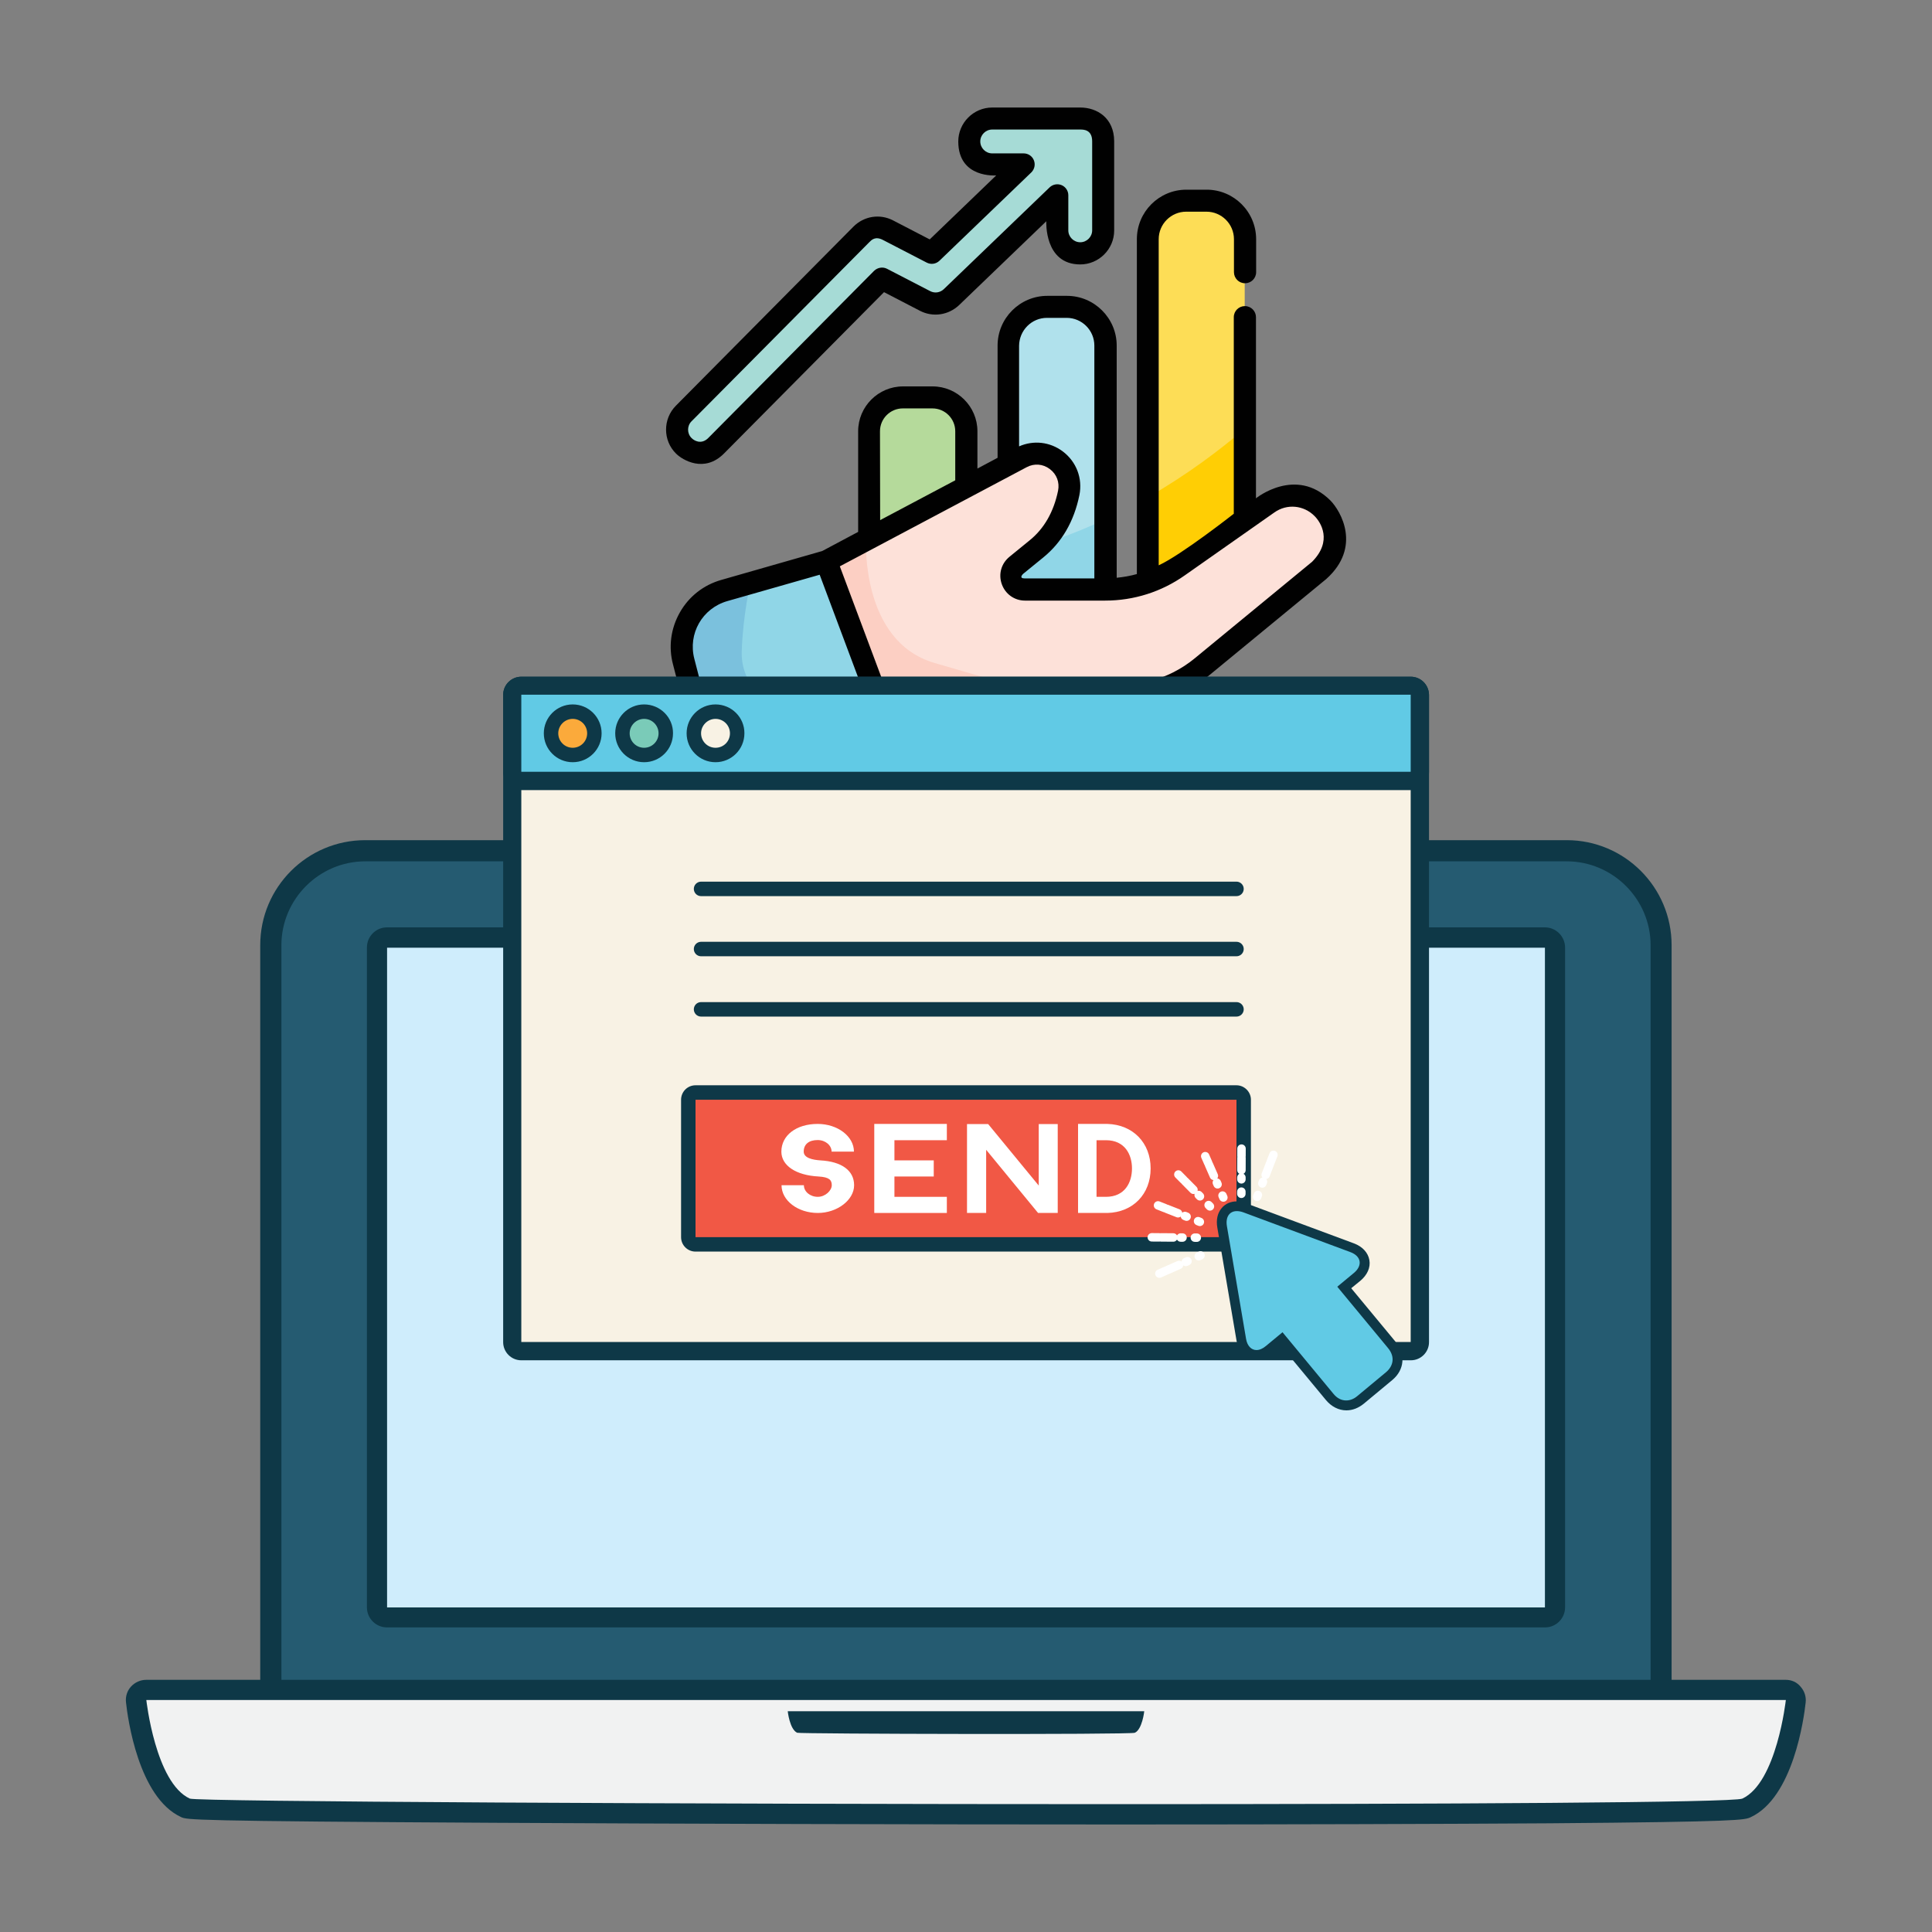 <?xml version="1.0" encoding="utf-8"?>
<!-- Generator: Adobe Illustrator 24.0.0, SVG Export Plug-In . SVG Version: 6.00 Build 0)  -->
<svg version="1.1" id="Layer_1" xmlns="http://www.w3.org/2000/svg" xmlns:xlink="http://www.w3.org/1999/xlink" x="0px" y="0px"
	 viewBox="0 0 115 115" style="enable-background:new 0 0 115 115;" xml:space="preserve">
<rect x="0" y="0" width="115" height="115" fill="#808080" stroke="none"/>
<style type="text/css">
	.st0{fill:#B0E1EC;}
	.st1{fill:#90D6E7;}
	.st2{fill:#B5DA9B;}
	.st3{fill:#FDDD56;}
	.st4{fill:#FFCE04;}
	.st5{fill:#FDE1D9;}
	.st6{fill:#FCCFC3;}
	.st7{fill:#7BC1DD;}
	.st8{fill:#FEEA99;}
	.st9{fill:#A6DBD6;}
	.st10{fill:#010101;}
	.st11{fill:#255B71;}
	.st12{fill:#0E3847;}
	.st13{fill:#CFEDFC;}
	.st14{fill:#F1F2F2;}
	.st15{fill:#F8F2E4;}
	.st16{fill:#61CAE5;}
	.st17{fill:#FBAA3B;}
	.st18{fill:#7ACBB8;}
	.st19{fill:#F15845;}
	.st20{fill:none;stroke:#0E3847;stroke-width:0.861;stroke-linecap:round;stroke-linejoin:round;stroke-miterlimit:10;}
	.st21{fill:#FFFFFF;}
	
		.st22{fill:none;stroke:#FFFFFF;stroke-width:0.503;stroke-linecap:round;stroke-miterlimit:10;stroke-dasharray:0.439,0.11,0.731;}
</style>
<g>
	<g>
		<path class="st0" d="M65.8,40.76h-5.78V20.57c0-1.27,1.03-2.31,2.31-2.31h1.17c1.27,0,2.31,1.03,2.31,2.31v20.19H65.8z"/>
		<path class="st1" d="M65.8,30.91c-1.76,0.82-3.69,1.54-5.78,2.06v7.79h5.78V30.91z"/>
		<path class="st2" d="M57.51,40.76h-5.78V25.67c0-1.11,0.9-2.01,2.01-2.01h1.76c1.11,0,2.01,0.9,2.01,2.01
			C57.51,25.67,57.51,40.76,57.51,40.76z"/>
		<path class="st3" d="M74.09,37.53h-5.78V14.24c0-1.27,1.03-2.29,2.29-2.29h1.2c1.27,0,2.29,1.03,2.29,2.29V37.53z"/>
		<path class="st4" d="M74.09,25.52c-1.46,1.25-3.41,2.73-5.78,4.09v7.93h5.78V25.52z"/>
		<path class="st5" d="M49.17,33.4l11.63-6.17c1.45-0.77,3.15,0.5,2.82,2.11c-0.24,1.18-0.79,2.42-1.93,3.34l-1.19,0.97
			c-0.59,0.48-0.25,1.44,0.51,1.44h4.78c1.56,0,3.08-0.48,4.35-1.38l5.34-3.75c1.01-0.71,2.38-0.58,3.24,0.3
			c1.03,1.05,0.94,2.76-0.2,3.69l-6.99,5.75c-0.88,0.72-1.9,1.23-3,1.5L53.2,44.95L49.17,33.4z"/>
		<path class="st6" d="M55.62,39.46c-4.4-1.29-4.07-7.32-4.07-7.32l-2.37,1.26l4.01,11.55l11.69-2.86
			C62.41,41.4,58.45,40.3,55.62,39.46z"/>
		<path class="st1" d="M49.17,33.4L53.52,45c0.72,1.92-0.42,4.04-2.42,4.49l-4.15,0.94c-1.78,0.41-3.57-0.68-4.03-2.45l-2.24-8.61
			c-0.48-1.83,0.6-3.71,2.42-4.23L49.17,33.4z"/>
		<path class="st7" d="M53.52,45l-0.68-1.81c-1.74-0.81-3.62-0.97-5.14-0.91c-1.98,0.08-3.61-1.52-3.55-3.5
			c0.07-2.17,0.52-4.09,0.52-4.09l-1.59,0.45c-1.82,0.52-2.89,2.4-2.42,4.23l2.24,8.61c0.46,1.77,2.24,2.86,4.03,2.45l4.15-0.94
			C53.1,49.03,54.24,46.92,53.52,45z"/>
		<path class="st8" d="M49.74,45.65c0,1.06-0.86,1.93-1.93,1.93c-1.06,0-1.93-0.86-1.93-1.93c0-1.06,0.86-1.93,1.93-1.93
			C48.87,43.72,49.74,44.58,49.74,45.65z"/>
		<path class="st9" d="M64.3,7.06h-5.24c-0.75,0-1.36,0.61-1.36,1.36s0.61,1.36,1.36,1.36h1.87l-5.47,5.26l-2.59-1.34
			c-0.53-0.27-1.17-0.17-1.59,0.25L40.7,24.62c-0.53,0.53-0.53,1.4,0.01,1.93c0.27,0.26,0.61,0.39,0.96,0.39s0.7-0.13,0.97-0.4
			l9.87-9.95l2.57,1.33c0.52,0.27,1.15,0.18,1.57-0.23l6.3-6.06v2.09c0,0.75,0.61,1.36,1.36,1.36s1.36-0.61,1.36-1.36v-5.3l0,0
			C65.66,7.33,64.86,7.06,64.3,7.06z"/>
		<path class="st10" d="M79.19,29.79c-2.06-2.05-4.43-0.13-4.43-0.13V18.88c0-0.36-0.29-0.66-0.66-0.66c-0.36,0-0.66,0.29-0.66,0.66
			v11.7c0,0-3.13,2.46-4.47,3.07V14.24c0-0.9,0.73-1.64,1.64-1.64h1.2c0.9,0,1.64,0.73,1.64,1.64v1.96c0,0.36,0.29,0.66,0.66,0.66
			c0.36,0,0.66-0.29,0.66-0.66v-1.96c0-1.63-1.32-2.95-2.95-2.95h-1.2c-1.63,0-2.95,1.32-2.95,2.95v19.93
			c-0.39,0.11-0.79,0.18-1.2,0.22V20.57c0-1.63-1.33-2.96-2.96-2.96h-1.17c-1.63,0-2.96,1.33-2.96,2.96v6.68l-1.2,0.64v-2.22
			c0-1.47-1.2-2.67-2.67-2.67h-1.76c-1.47,0-2.67,1.2-2.67,2.67v5.99l-2.14,1.14l-6.01,1.72c-1.05,0.3-1.92,0.98-2.46,1.93
			s-0.69,2.05-0.41,3.1l0.67,2.59c0.09,0.35,0.45,0.56,0.8,0.47s0.56-0.45,0.47-0.8l-0.67-2.59c-0.39-1.5,0.47-3.01,1.96-3.44
			l5.5-1.57l4.13,11.03c0.28,0.74,0.23,2.85-1.95,3.62l-4.15,0.94c-1.45,0.33-2.87-0.54-3.25-1.98l-0.84-3.25
			c-0.09-0.35-0.45-0.56-0.8-0.47s-0.56,0.45-0.47,0.8l0.84,3.25c0.47,1.82,2.09,3.03,3.9,3.03c1.32,0,5.07-1.05,5.07-1.05
			c1.14-0.26,2.11-1,2.66-2.02c0.46-0.85,0.59-1.82,0.4-2.75l14.37-3.52c1.19-0.29,2.32-0.86,3.26-1.63l6.99-5.75
			C81.06,32.56,79.81,30.42,79.19,29.79z M62.32,18.92h1.17c0.91,0,1.65,0.74,1.65,1.65v13.86H61c-0.38,0-0.12-0.25-0.1-0.27
			l1.19-0.97c1.11-0.9,1.84-2.15,2.16-3.72c0.2-1-0.18-1.99-0.99-2.6c-0.76-0.57-1.74-0.68-2.6-0.3v-5.99
			C60.67,19.66,61.41,18.92,62.32,18.92z M52.38,25.67c0-0.75,0.61-1.36,1.36-1.36h1.76c0.75,0,1.36,0.61,1.36,1.36v2.92l-4.47,2.37
			L52.38,25.67L52.38,25.67z M78.1,33.44l-6.99,5.75c-0.79,0.65-1.74,1.13-2.74,1.37L53.88,44.1l-3.89-10.39l11.12-5.9
			c0.45-0.24,0.97-0.2,1.38,0.11c0.41,0.31,0.59,0.79,0.49,1.29c-0.26,1.26-0.83,2.26-1.7,2.96l-1.19,0.97
			c-0.49,0.4-0.67,1.03-0.46,1.63c0.21,0.59,0.75,0.98,1.38,0.98h4.78l0,0c1.7,0,3.34-0.52,4.73-1.5l5.34-3.75
			c0.75-0.53,1.75-0.43,2.39,0.22C78.62,31.09,79.33,32.2,78.1,33.44z"/>
		<path class="st10" d="M50.39,45.65c0-1.42-1.16-2.58-2.58-2.58c-1.42,0-2.58,1.16-2.58,2.58c0,1.42,1.16,2.58,2.58,2.58
			C49.23,48.23,50.39,47.07,50.39,45.65z M46.54,45.65c0-0.7,0.57-1.27,1.27-1.27s1.27,0.57,1.27,1.27s-0.57,1.27-1.27,1.27
			C47.11,46.92,46.54,46.35,46.54,45.65z"/>
		<path class="st10" d="M43.09,27l9.53-9.61l2.14,1.11c0.77,0.4,1.7,0.26,2.33-0.34l5.19-4.99c0,0-0.14,2.57,2.02,2.57
			c1.11,0,2.02-0.91,2.02-2.02v-5.3c0-0.01,0-0.01,0-0.02c-0.01-1.38-1.02-2-2.02-2h-5.24c-1.11,0-2.02,0.91-2.02,2.02
			c0,2.22,2.26,2.02,2.26,2.02l-3.96,3.81l-2.18-1.13c-0.79-0.41-1.73-0.26-2.36,0.37L40.23,24.15c-0.78,0.79-0.78,2.07,0.01,2.85
			C40.62,27.38,41.92,28.17,43.09,27z M41.16,25.08l10.58-10.66c0.14-0.14,0.36-0.38,0.83-0.13l2.59,1.34
			c0.25,0.13,0.55,0.09,0.76-0.11l5.47-5.26c0.19-0.19,0.25-0.47,0.15-0.72s-0.34-0.41-0.61-0.41h-1.87c-0.39,0-0.71-0.32-0.71-0.71
			s0.32-0.71,0.71-0.71h5.24c0.19,0,0.71,0,0.71,0.7c0,0.01,0,0.01,0,0.02v5.28c0,0.39-0.32,0.71-0.71,0.71s-0.71-0.32-0.71-0.71
			v-2.09c0-0.26-0.16-0.5-0.4-0.6s-0.52-0.05-0.71,0.13l-6.3,6.06c-0.22,0.21-0.54,0.26-0.81,0.12L52.8,16
			c-0.25-0.13-0.56-0.08-0.77,0.12l-9.87,9.95c-0.43,0.43-0.87,0.14-1,0C40.89,25.8,40.89,25.35,41.16,25.08z"/>
	</g>
	<g>
		<g>
			<path class="st11" d="M16.12,101.82V56.26c0-3.1,2.52-5.62,5.62-5.62h71.51c3.1,0,5.62,2.52,5.62,5.62v45.56H16.12z"/>
			<path class="st12" d="M93.26,51.27c2.74,0,4.99,2.25,4.99,4.99v44.94h-81.5V56.26c0-2.74,2.25-4.99,4.99-4.99L93.26,51.27
				 M93.26,50.01H21.74c-3.45,0-6.25,2.8-6.25,6.25v44.94v1.26h1.26h81.49h1.26v-1.26V56.26C99.5,52.81,96.7,50.01,93.26,50.01
				L93.26,50.01z"/>
		</g>
		<g>
			<path class="st13" d="M23.04,96.28c-0.33,0-0.6-0.27-0.6-0.6V56.41c0-0.33,0.27-0.6,0.6-0.6h68.92c0.33,0,0.6,0.27,0.6,0.6v39.27
				c0,0.33-0.27,0.6-0.6,0.6H23.04z"/>
			<path class="st12" d="M91.96,56.41v39.27H23.04V56.41H91.96 M91.96,55.2H23.04c-0.67,0-1.2,0.54-1.2,1.2v39.27
				c0,0.67,0.54,1.2,1.2,1.2h68.92c0.67,0,1.2-0.54,1.2-1.2V56.41C93.16,55.74,92.62,55.2,91.96,55.2L91.96,55.2z"/>
		</g>
		<g>
			<path class="st14" d="M66.64,107.99c-0.55,0-54.81-0.02-55.6-0.38c-2.29-1.06-2.88-5.81-2.94-6.35
				c-0.02-0.17,0.04-0.34,0.15-0.47c0.11-0.13,0.28-0.2,0.45-0.2h97.59c0.17,0,0.33,0.07,0.45,0.2c0.11,0.13,0.17,0.3,0.15,0.47
				c-0.06,0.54-0.64,5.29-2.94,6.35C103.73,107.71,103.13,107.99,66.64,107.99z"/>
			<path class="st12" d="M106.3,101.19c0,0-0.54,4.92-2.59,5.87c-0.52,0.24-17.68,0.33-37.07,0.33c-25.55,0-54.97-0.15-55.34-0.33
				c-2.05-0.94-2.59-5.87-2.59-5.87H106.3 M106.3,99.99H8.7c-0.34,0-0.67,0.15-0.9,0.4s-0.34,0.59-0.3,0.94
				c0.1,0.94,0.74,5.66,3.28,6.83c0.34,0.16,0.51,0.24,18.73,0.34c10.9,0.06,24.77,0.1,37.12,0.1c10.42,0,19.28-0.03,25.62-0.07
				c11.35-0.09,11.6-0.2,11.95-0.36c2.54-1.17,3.18-5.9,3.28-6.83c0.04-0.34-0.07-0.68-0.3-0.94
				C106.96,100.13,106.64,99.99,106.3,99.99L106.3,99.99z"/>
		</g>
		<g>
			<path class="st12" d="M67.55,103.14c-0.26,0.12-19.95,0.07-20.1,0c-0.45-0.21-0.56-1.28-0.56-1.28h21.22
				C68.11,101.87,67.99,102.94,67.55,103.14z"/>
		</g>
	</g>
	<g>
		<g>
			<g>
				<path class="st15" d="M31.03,80.42c-0.3,0-0.54-0.24-0.54-0.54V41.35c0-0.3,0.24-0.54,0.54-0.54h52.95
					c0.3,0,0.54,0.24,0.54,0.54v38.53c0,0.3-0.24,0.54-0.54,0.54H31.03z"/>
				<path class="st12" d="M83.97,41.35v38.53H31.03V41.35H83.97 M83.97,40.28H31.03c-0.59,0-1.08,0.48-1.08,1.08v38.53
					c0,0.59,0.48,1.08,1.08,1.08h52.95c0.59,0,1.08-0.48,1.08-1.08V41.35C85.05,40.76,84.57,40.28,83.97,40.28L83.97,40.28z"/>
			</g>
			<g>
				<path class="st16" d="M31.03,46.48c-0.3,0-0.54-0.24-0.54-0.54v-4.59c0-0.3,0.24-0.54,0.54-0.54h52.95
					c0.3,0,0.54,0.24,0.54,0.54v4.59c0,0.3-0.24,0.54-0.54,0.54H31.03z"/>
				<g>
					<path class="st12" d="M83.97,41.35v4.59H31.03v-4.59H83.97 M83.97,40.28H31.03c-0.59,0-1.08,0.48-1.08,1.08v4.59
						c0,0.59,0.48,1.08,1.08,1.08h52.95c0.59,0,1.08-0.48,1.08-1.08v-4.59C85.05,40.76,84.57,40.28,83.97,40.28L83.97,40.28z"/>
				</g>
			</g>
			<g>
				<path class="st17" d="M34.09,44.94c-0.71,0-1.29-0.58-1.29-1.29s0.58-1.29,1.29-1.29s1.29,0.58,1.29,1.29
					C35.38,44.36,34.8,44.94,34.09,44.94z"/>
				<path class="st12" d="M34.09,42.79c0.48,0,0.86,0.39,0.86,0.86c0,0.48-0.39,0.86-0.86,0.86c-0.48,0-0.86-0.39-0.86-0.86
					S33.62,42.79,34.09,42.79 M34.09,41.93c-0.95,0-1.72,0.77-1.72,1.72s0.77,1.72,1.72,1.72s1.72-0.77,1.72-1.72
					S35.04,41.93,34.09,41.93L34.09,41.93z"/>
			</g>
			<g>
				<path class="st18" d="M38.34,44.94c-0.71,0-1.29-0.58-1.29-1.29s0.58-1.29,1.29-1.29s1.29,0.58,1.29,1.29
					C39.64,44.36,39.06,44.94,38.34,44.94z"/>
				<path class="st12" d="M38.34,42.79c0.48,0,0.86,0.39,0.86,0.86c0,0.48-0.39,0.86-0.86,0.86c-0.48,0-0.86-0.39-0.86-0.86
					S37.87,42.79,38.34,42.79 M38.34,41.93c-0.95,0-1.72,0.77-1.72,1.72s0.77,1.72,1.72,1.72s1.72-0.77,1.72-1.72
					C40.07,42.7,39.29,41.93,38.34,41.93L38.34,41.93z"/>
			</g>
			<g>
				<path class="st15" d="M42.59,44.94c-0.71,0-1.29-0.58-1.29-1.29s0.58-1.29,1.29-1.29s1.29,0.58,1.29,1.29
					C43.89,44.36,43.31,44.94,42.59,44.94z"/>
				<path class="st12" d="M42.59,42.79c0.48,0,0.86,0.39,0.86,0.86c0,0.48-0.38,0.86-0.86,0.86s-0.86-0.39-0.86-0.86
					S42.12,42.79,42.59,42.79 M42.59,41.93c-0.95,0-1.72,0.77-1.72,1.72s0.77,1.72,1.72,1.72s1.72-0.77,1.72-1.72
					C44.32,42.7,43.54,41.93,42.59,41.93L42.59,41.93z"/>
			</g>
			<g>
				<path class="st19" d="M41.4,74.07c-0.24,0-0.43-0.19-0.43-0.43v-8.18c0-0.24,0.19-0.43,0.43-0.43h32.2
					c0.24,0,0.43,0.19,0.43,0.43v8.18c0,0.24-0.19,0.43-0.43,0.43H41.4z"/>
				<path class="st12" d="M73.6,65.46v8.18H41.4v-8.18H73.6 M73.6,64.6H41.4c-0.48,0-0.86,0.39-0.86,0.86v8.18
					c0,0.48,0.39,0.86,0.86,0.86h32.2c0.48,0,0.86-0.39,0.86-0.86v-8.18C74.46,64.99,74.07,64.6,73.6,64.6L73.6,64.6z"/>
			</g>
			<g>
				<line class="st20" x1="41.73" y1="52.91" x2="73.6" y2="52.91"/>
				<line class="st20" x1="41.73" y1="56.49" x2="73.6" y2="56.49"/>
				<line class="st20" x1="41.73" y1="60.08" x2="73.6" y2="60.08"/>
			</g>
			<g>
				<path class="st21" d="M65.91,66.9L65.91,66.9h-0.08l0,0l0,0h-1.66v5.3h1.75c1.52-0.04,2.57-1.12,2.57-2.65
					S67.43,66.94,65.91,66.9z M65.83,71.24h-0.56v-3.37h0.56c1.14,0,1.55,0.87,1.55,1.68C67.38,70.37,66.97,71.24,65.83,71.24z"/>
				<path class="st21" d="M48.67,67.86c0.46,0,0.83,0.31,0.83,0.69h1.33c0-0.91-0.97-1.65-2.16-1.65c-1.27,0-2.16,0.68-2.16,1.65
					c0,0.83,0.87,1.41,2.22,1.48c0.65,0.04,0.78,0.22,0.78,0.52c0,0.31-0.38,0.69-0.83,0.69c-0.46,0-0.83-0.31-0.83-0.69h-1.33
					c0,0.91,0.97,1.65,2.16,1.65c1.15,0,2.16-0.77,2.16-1.65c0-0.87-0.73-1.41-2.01-1.48c-0.45-0.03-0.99-0.14-0.99-0.52
					C47.84,68.11,48.15,67.86,48.67,67.86z"/>
				<polygon class="st21" points="61.83,66.91 61.83,70.57 58.82,66.91 57.56,66.91 57.56,72.2 58.7,72.2 58.7,68.44 61.79,72.2 
					62.96,72.2 62.96,66.91 				"/>
				<polygon class="st21" points="52.04,72.2 56.36,72.2 56.36,71.24 53.24,71.24 53.24,70.03 55.58,70.03 55.58,69.07 53.24,69.07 
					53.24,67.87 56.36,67.87 56.36,66.9 52.04,66.9 				"/>
			</g>
		</g>
	</g>
	<g>
		<g>
			<g>
				<path class="st16" d="M80.13,83.65c-0.26,0-0.65-0.09-1-0.51l-2.83-3.42l-0.76,0.63c-0.24,0.2-0.5,0.3-0.74,0.3
					c-0.47,0-0.81-0.35-0.91-0.92l-1.14-6.71c-0.06-0.37,0.01-0.69,0.2-0.92c0.16-0.19,0.4-0.3,0.68-0.3c0.15,0,0.31,0.03,0.48,0.09
					l6.38,2.37c0.41,0.15,0.68,0.43,0.73,0.77c0.06,0.34-0.1,0.69-0.44,0.97l-0.76,0.63l2.83,3.42c0.5,0.61,0.44,1.35-0.16,1.85
					l-1.71,1.42C80.72,83.54,80.42,83.65,80.13,83.65L80.13,83.65z"/>
				<path class="st12" d="M73.62,72.09c0.11,0,0.24,0.02,0.38,0.07l6.38,2.37c0.65,0.24,0.74,0.8,0.21,1.24l-0.99,0.82l3.02,3.65
					c0.44,0.53,0.31,1.08-0.12,1.44l-1.71,1.42c-0.2,0.17-0.43,0.26-0.66,0.26c-0.27,0-0.54-0.12-0.77-0.41l-3.02-3.65l-0.99,0.82
					c-0.19,0.16-0.38,0.24-0.56,0.24c-0.3,0-0.55-0.24-0.62-0.67l-1.14-6.71C72.94,72.43,73.19,72.09,73.62,72.09 M73.62,71.51
					c-0.36,0-0.69,0.14-0.9,0.4c-0.25,0.29-0.34,0.7-0.26,1.16l1.14,6.71c0.12,0.7,0.59,1.16,1.2,1.16c0.32,0,0.64-0.13,0.93-0.37
					l0.54-0.44l2.65,3.2c0.33,0.4,0.77,0.62,1.22,0.62c0.37,0,0.72-0.14,1.03-0.39l1.71-1.42c0.72-0.6,0.8-1.53,0.2-2.26l-2.65-3.2
					l0.54-0.44c0.42-0.35,0.62-0.8,0.54-1.24c-0.08-0.44-0.41-0.8-0.92-0.99l-6.38-2.37C74,71.55,73.8,71.51,73.62,71.51
					L73.62,71.51z"/>
			</g>
		</g>
	</g>
	<g>
		<line class="st22" x1="70.14" y1="69.91" x2="72.02" y2="71.81"/>
		<line class="st22" x1="73.9" y1="68.37" x2="73.89" y2="71.06"/>
		<line class="st22" x1="68.56" y1="73.65" x2="71.24" y2="73.67"/>
		<line class="st22" x1="71.74" y1="68.82" x2="72.82" y2="71.28"/>
		<line class="st22" x1="75.8" y1="68.74" x2="74.83" y2="71.24"/>
		<line class="st22" x1="69.01" y1="75.81" x2="71.46" y2="74.73"/>
		<line class="st22" x1="68.93" y1="71.75" x2="71.42" y2="72.73"/>
	</g>
</g>
</svg>
